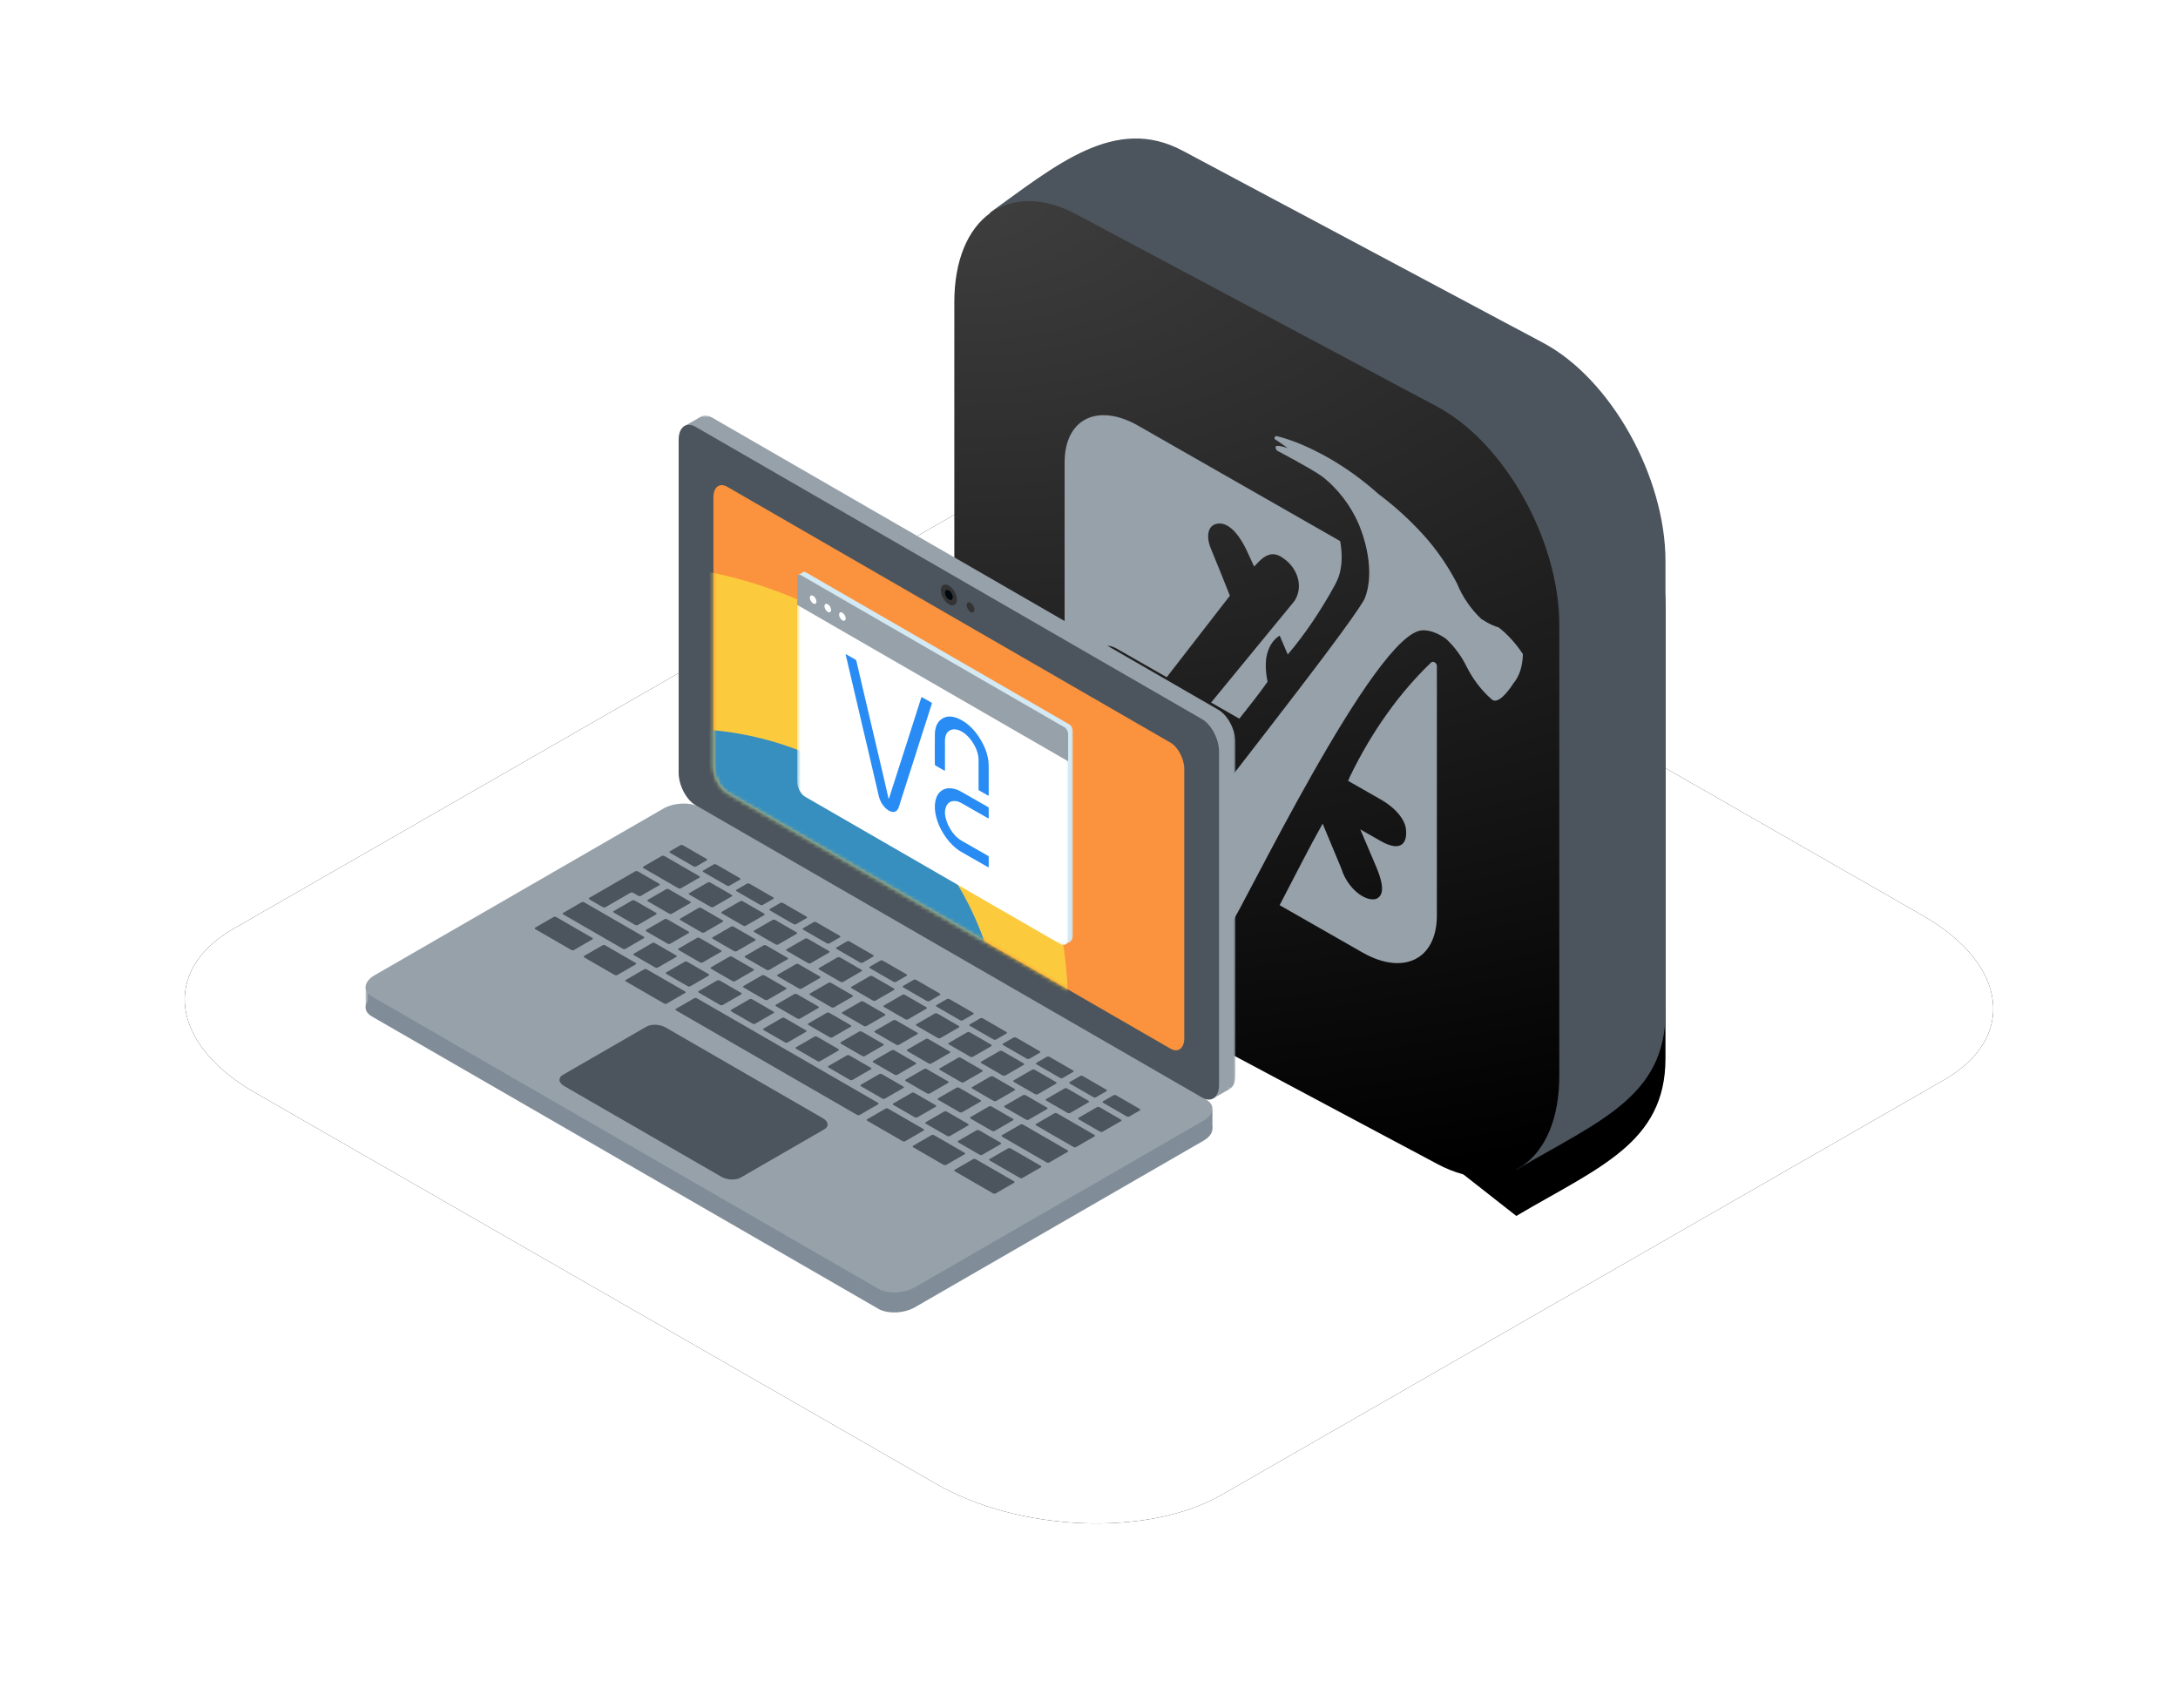 <svg xmlns="http://www.w3.org/2000/svg" xmlns:xlink="http://www.w3.org/1999/xlink" width="566" height="444" viewBox="0 0 566 444"><defs><polygon id="f" points="0 0 7.241 0 7.241 5.209 0 5.209"/><polygon id="h" points="0 0 140.437 0 140.437 175.401 0 175.401"/><polygon id="l" points="0 0 70.412 0 70.412 96.259 0 96.259"/><polygon id="n" points="0 0 70.413 0 70.413 95.743 0 95.743"/><path id="a" d="M18.173,247.965 L195.061,349.593 C216.729,362.18 250.316,363.547 269.384,352.614 L457.178,244.729 C476.174,233.796 473.791,214.737 451.833,202.078 L274.729,100.594 C252.699,88.007 219.474,86.641 200.406,97.573 L12.611,205.459 C-6.096,216.247 -3.785,235.307 18.173,247.965 Z"/><path id="c" d="M153.037,53.123 L59.349,3.18 C41.802,-6.174 26.494,6.894 9.273,19.262 L27.595,143.361 C27.595,165.31 41.802,190.673 59.349,200.026 L146.044,268.064 C167.417,255.443 184.81,249.116 184.81,227.143 L184.81,109.823 C184.791,87.839 170.584,62.476 153.037,53.123 Z"/><path id="j" d="M3.586,146.481 L118.776,79.976 C120.749,78.837 122.363,75.754 122.363,73.124 L122.363,3.138 C122.363,0.508 120.749,-0.712 118.776,0.427 L3.586,66.932 C1.614,68.071 0,71.154 0,73.784 L0,143.77 C0,146.4 1.614,147.62 3.586,146.481"/><filter id="b" width="130.6%" height="153.4%" x="-15.3%" y="-26.7%" filterUnits="objectBoundingBox"><feOffset in="SourceAlpha" result="shadowOffsetOuter1"/><feGaussianBlur in="shadowOffsetOuter1" result="shadowBlurOuter1" stdDeviation="24"/><feColorMatrix in="shadowBlurOuter1" values="0 0 0 0 0.216 0 0 0 0 0.561 0 0 0 0 0.749 0 0 0 0.15 0"/></filter><filter id="d" width="188.9%" height="158.2%" x="-44.4%" y="-24.6%" filterUnits="objectBoundingBox"><feOffset dy="12" in="SourceAlpha" result="shadowOffsetOuter1"/><feGaussianBlur in="shadowOffsetOuter1" result="shadowBlurOuter1" stdDeviation="24"/><feColorMatrix in="shadowBlurOuter1" values="0 0 0 0 0.391 0 0 0 0 0.391 0 0 0 0 0.391 0 0 0 0.3 0"/></filter><radialGradient id="e" cx="0%" cy="1.112%" r="159.596%" fx="0%" fy="1.112%" gradientTransform="matrix(0 .62 -1.909 0 .021 .011)"><stop offset="0%" stop-color="#3F3F3F"/><stop offset="100%"/></radialGradient></defs><g fill="none" fill-rule="evenodd" transform="translate(48 36)"><rect width="470" height="390"/><use xlink:href="#a" fill="#000" filter="url(#b)"/><use xlink:href="#a" fill="#FFF"/><g transform="translate(200)"><use xlink:href="#c" fill="#000" filter="url(#d)"/><use xlink:href="#c" fill="#4C555D"/><path fill="url(#e)" d="M125.442,69.68 L31.753,19.737 C14.207,10.384 0,20.601 0,42.574 L0,159.919 C0,181.867 14.207,207.23 31.753,216.584 L125.462,266.536 C142.989,275.88 157.215,265.673 157.215,243.7 L157.215,126.38 C157.195,104.396 142.989,79.033 125.442,69.68 Z"/><path fill="#97A1AA" fill-rule="nonzero" d="M47.873,149.257 C48.77,149.432 49.805,149.83 50.879,150.443 C53.724,152.07 56.275,154.887 57.99,158.007 L57.999,158.025 C55.976,160.784 54.01,162.951 51.875,164.878 L52.061,164.694 C51.121,165.169 49.818,165.052 48.375,164.228 C47.947,163.983 47.535,163.692 47.137,163.363 L47.171,163.392 C45.032,161.744 43.438,158.855 43.438,156.484 C43.438,155.925 43.525,155.438 43.689,155.033 L43.681,155.06 C43.681,154.686 47.873,149.257 47.873,149.257 Z M28.661,84.233 L28.661,146.85 C28.756,158.187 37.301,172.185 47.86,178.321 L51.013,180.123 C51.013,179.749 55.205,174.32 64.283,163.11 C65.331,161.472 66.726,160.032 68.125,158.225 L42.628,143.653 C42.542,143.608 42.438,143.553 42.334,143.494 C39.96,142.137 37.968,139.27 37.396,136.6 L37.388,136.558 C37.275,136.073 37.21,135.555 37.21,135.056 C37.21,132.121 39.436,131.018 42.186,132.59 C42.217,132.607 42.247,132.624 42.282,132.644 L55.201,140.028 L71.615,118.845 C71.615,118.845 67.774,109.194 66.726,106.733 C66.245,105.64 65.959,104.483 65.959,103.415 C65.959,101.922 66.518,100.892 67.427,100.423 C69.524,99.384 73.014,100.26 76.509,108.22 L77.908,111.257 L79.307,109.819 C82.452,106.772 84.548,108.34 86.293,109.712 C89.087,112.053 90.832,116.406 88.389,120.228 L66.734,146.615 L74.071,150.808 C76.514,147.73 78.961,144.66 81.408,141.21 C81.113,139.849 80.944,138.384 80.944,136.975 C80.944,136.272 80.988,135.604 81.07,134.971 L81.061,135.045 C81.525,132.269 82.772,130.31 84.565,129.204 L84.552,129.211 L86.648,134.134 C90.91,129.147 95.232,122.808 99.018,115.857 L99.568,114.683 C100.256,113.145 100.659,111.138 100.659,108.804 C100.659,107.413 100.516,105.972 100.248,104.511 L100.269,104.648 L47.882,74.707 C47.864,74.697 47.847,74.687 47.825,74.674 C37.245,68.627 28.669,72.877 28.669,84.169 C28.669,84.192 28.669,84.21 28.669,84.233 L28.661,84.233 Z M110.737,171.769 C116.324,174.962 117.372,178.542 117.372,179.661 C117.723,182.842 116.324,185.773 110.737,182.579 L105.497,179.584 L109.689,189.435 C112.132,195.305 111.088,196.946 109.689,197.635 C108.702,197.944 107.42,197.738 106.021,196.939 C103.556,195.53 101.452,192.677 100.62,189.882 L100.607,189.833 L95.717,178.095 C92.227,184.299 88.731,191.245 84.539,199.285 L106.194,211.661 C116.766,217.602 125.307,213.364 125.402,202.15 L125.402,136.917 C125.051,135.972 124.354,135.944 124.003,136.118 C115.83,143.912 108.559,153.991 102.837,165.803 L102.352,166.977 L110.737,171.769 Z M126.502,129.24 C126.978,129.513 127.446,129.817 127.905,130.149 L127.853,130.114 C130.006,132.135 131.794,134.585 133.072,137.164 L133.094,137.209 C134.705,140.464 136.992,143.486 139.646,145.779 L139.733,145.852 C141.132,147.026 143.575,144.322 145.32,141.59 C146.78,139.868 147.676,137.307 147.763,134.066 L147.763,134.038 C146.048,131.422 143.917,129.021 141.561,127.157 L141.474,127.093 C140.491,126.809 139.365,126.327 138.2,125.661 C137.754,125.406 137.312,125.13 136.879,124.837 L136.935,124.873 C134.228,122.319 132.037,119.088 130.677,115.764 L130.647,115.687 C128.234,111.022 125.198,106.643 121.716,102.827 L121.565,102.671 C118.329,99.135 114.574,95.69 110.633,92.731 L110.391,92.555 C106.484,89.038 101.993,85.731 97.341,83.073 C96.034,82.325 94.739,81.645 93.457,81.023 L93.625,81.106 C90.052,79.313 86.718,78.073 83.534,77.289 L83.846,77.379 C83.495,77.179 82.798,77.899 83.495,78.297 C84.193,78.696 86.64,80.469 86.64,80.469 C86.64,80.469 83.495,79.416 83.495,80.165 C83.495,80.913 83.846,81.109 84.193,81.307 C84.539,81.505 92.227,85.525 95.371,87.696 C99.55,90.824 103.045,95.447 105.116,100.281 L105.15,100.366 C106.831,104.478 107.818,108.819 107.818,112.84 C107.818,115.599 107.35,117.976 106.501,119.931 L106.549,119.801 C101.309,129.105 59.749,181.012 57.652,185.032 C55.556,189.052 54.859,192.009 60.797,198.758 C66.734,205.507 69.879,205.811 71.624,204.572 C73.72,202.789 109.693,127.186 121.915,127.839 C123.245,127.832 124.822,128.28 126.502,129.24 Z"/></g><g transform="matrix(-1 0 0 1 273.058 72)"><path fill="#808D98" d="M5.982,180.461 L5.982,185.259 C5.982,185.259 14.084,184.611 13.652,184.525 C13.219,184.438 5.982,180.461 5.982,180.461"/><g transform="translate(218.817 148.636)"><mask id="g" fill="#fff"><use xlink:href="#f"/></mask><polygon fill="#808D98" points="7.241 0 7.241 5.209 0 2.605" mask="url(#g)"/></g><path fill="#808D98" d="M86.816,126.117 L218.441,50.123 C219.533,49.493 220.071,48.646 220.076,47.757 C220.082,46.674 219.297,45.53 217.76,44.642 L142.753,1.337 C139.955,-0.278 135.683,-0.455 133.26,0.944 L1.635,76.938 C-0.788,78.336 -0.482,80.803 2.316,82.418 L77.323,125.724 C80.121,127.339 84.393,127.516 86.816,126.117" transform="translate(5.982 106.088)"/><polygon fill="#97A1AA" points="1.624 175.151 5.888 177.565 5.982 170.451"/><polygon fill="#97A1AA" points="139.145 .456 143.319 2.822 136.682 7.1"/><mask id="i" fill="#fff"><use xlink:href="#h"/></mask><path fill="#97A1AA" d="M4.406,174.877 L136.031,98.883 C138.454,97.484 140.437,93.696 140.437,90.465 L140.437,3.855 C140.437,0.624 138.454,-0.875 136.031,0.524 L4.406,76.518 C1.983,77.917 -0,81.705 -0,84.936 L-0,171.546 C-0,174.777 1.983,176.276 4.406,174.877" mask="url(#i)"/><path fill="#97A1AA" d="M86.816,126.117 L218.441,50.123 C219.533,49.493 220.071,48.646 220.076,47.757 C220.082,46.674 219.297,45.53 217.76,44.642 L142.753,1.337 C139.955,-0.278 135.683,-0.455 133.26,0.944 L1.635,76.938 C-0.788,78.336 -0.482,80.803 2.316,82.418 L77.323,125.724 C80.121,127.339 84.393,127.516 86.816,126.117" transform="translate(5.982 100.879)"/><path fill="#4C555D" d="M8.666,177.302 L140.292,101.308 C142.714,99.909 144.697,96.121 144.697,92.89 L144.697,6.28 C144.697,3.049 142.714,1.55 140.292,2.949 L8.666,78.943 C6.244,80.342 4.261,84.13 4.261,87.361 L4.261,173.971 C4.261,177.202 6.244,178.701 8.666,177.302"/><g transform="translate(13.298 18.105)"><mask id="k" fill="#fff"><use xlink:href="#j"/></mask><use xlink:href="#j" fill="#FB923D"/><circle cx="146.188" cy="136.342" r="116" fill="#FBCB3D" mask="url(#k)"/><circle cx="130.188" cy="146.342" r="83" fill="#378FBF" mask="url(#k)"/></g><g transform="translate(42.209 40.62)"><mask id="m" fill="#fff"><use xlink:href="#l"/></mask><path fill="#D3E9F4" d="M69.488,0.11 L68.364,0.759 L68.364,0.759 L35.206,19.903 L0.925,39.695 C0.416,39.989 0,40.784 0,41.462 L0,42.961 L0,48.53 L0,94.465 C0,95.968 0.922,96.666 2.049,96.015 L68.364,57.728 C69.49,57.078 70.412,55.316 70.412,53.813 L70.412,7.877 L70.412,2.309 L70.412,0.809 C70.412,0.131 69.996,-0.184 69.488,0.11" mask="url(#m)"/><path fill="#D3E9F4" d="M2.087 96.913.596 96.052C.55 96.026.556 95.979.609 95.949L2.074 95.103C2.127 95.072 2.208 95.068 2.254 95.095L3.746 95.956C3.792 95.982 3.786 96.029 3.733 96.06L2.267 96.906C2.214 96.937 2.133 96.94 2.087 96.913M69.842 1.756 68.42.935C68.377.91 68.382.866 68.432.837L69.83.03C69.88 0 69.958-.003 70.001.023L71.423.843C71.467.868 71.462.913 71.411.942L70.014 1.749C69.963 1.779 69.886 1.781 69.842 1.756"/><g transform="translate(1.27 1.257)"><mask id="o" fill="#fff"><use xlink:href="#n"/></mask><path fill="#FFF" d="M68.364,57.213 L2.05,95.5 C0.922,96.15 0,95.453 0,93.95 L0,42.446 C0,40.943 0.922,39.181 2.05,38.53 L68.364,0.244 C69.49,-0.407 70.413,0.29 70.413,1.793 L70.413,53.298 C70.413,54.801 69.49,56.562 68.364,57.213" mask="url(#o)"/><path fill="#288CF4" d="M57.635,20.228 C57.804,20.13 57.854,20.177 57.793,20.39 C57.747,20.55 57.708,20.71 57.671,20.868 C57.21,22.84 56.751,24.812 56.289,26.785 C55.81,28.828 55.326,30.872 54.848,32.915 C54.379,34.922 53.918,36.928 53.448,38.936 C53.13,40.292 52.798,41.651 52.481,43.008 C51.832,45.781 51.19,48.554 50.543,51.327 C50.1,53.228 49.652,55.131 49.208,57.033 C48.948,58.142 48.437,59.172 47.602,60.032 C46.283,61.392 44.855,61.553 44.249,60.453 C43.92,59.857 43.759,59.102 43.533,58.409 C42.923,56.54 42.333,54.653 41.732,52.775 C41.113,50.84 40.487,48.911 39.869,46.974 C39.356,45.367 38.854,43.75 38.34,42.143 C37.728,40.226 37.107,38.317 36.492,36.402 C36.137,35.294 35.788,34.178 35.433,33.069 C35.362,32.849 35.358,32.844 35.602,32.704 C36.315,32.296 37.027,31.891 37.739,31.485 C38.107,31.275 38.114,31.279 38.223,31.621 C38.658,32.992 39.092,34.363 39.528,35.731 C40.334,38.255 41.14,40.778 41.948,43.3 C42.543,45.158 43.141,47.012 43.737,48.869 C44.67,51.777 45.602,54.687 46.535,57.594 C46.551,57.643 46.549,57.73 46.619,57.698 C46.707,57.658 46.71,57.562 46.727,57.488 C46.82,57.075 46.907,56.663 47.002,56.25 C47.531,53.954 48.057,51.659 48.593,49.361 C49.218,46.684 49.855,44.005 50.484,41.328 C51.054,38.906 51.621,36.484 52.188,34.063 C52.797,31.465 53.407,28.867 54.015,26.27 C54.349,24.843 54.685,23.417 55.009,21.992 C55.065,21.749 55.167,21.63 55.349,21.532 C55.719,21.33 56.089,21.112 56.46,20.901 M20.644,49.241 C20.646,47.248 21.194,45.177 22.396,42.995 C23.688,40.649 25.288,38.807 27.211,37.605 C29.595,36.116 31.576,35.967 33.099,37.183 C34.102,37.985 34.604,39.291 34.63,41.03 C34.667,43.567 34.641,46.142 34.64,48.702 C34.639,48.978 34.597,49.047 34.352,49.188 C33.69,49.567 33.028,49.944 32.366,50.323 C32.012,50.525 32.009,50.524 32.009,50.126 C32.009,47.639 32.017,45.147 32.006,42.666 C32.001,41.366 31.578,40.464 30.772,40 C29.21,39.101 26.655,40.29 24.868,43.013 C23.829,44.596 23.276,46.162 23.277,47.704 C23.279,50.198 23.279,52.694 23.279,55.189 C23.279,55.486 23.263,55.513 23.004,55.662 C22.32,56.053 21.637,56.443 20.953,56.832 C20.654,57.003 20.642,56.995 20.642,56.657 C20.641,55.342 20.641,54.026 20.641,52.711 M20.939,75.458 C20.652,75.622 20.643,75.618 20.642,75.287 C20.642,74.546 20.642,73.804 20.642,73.062 C20.642,72.683 20.645,72.677 20.991,72.479 C23.171,71.235 25.35,69.991 27.529,68.751 C27.901,68.54 28.264,68.278 28.629,67.988 C30.769,66.288 32.287,62.786 31.962,60.725 C31.697,59.049 30.814,58.254 29.315,58.342 C28.722,58.377 28.084,58.667 27.438,59.035 C25.28,60.266 23.123,61.497 20.965,62.727 C20.651,62.905 20.642,62.898 20.642,62.544 C20.642,61.81 20.643,61.076 20.643,60.342 C20.644,60.003 20.654,59.986 20.954,59.815 C23.212,58.527 25.469,57.241 27.727,55.95 C28.17,55.697 28.615,55.465 29.043,55.328 C30.391,54.9 31.583,54.902 32.571,55.437 C33.591,55.99 34.227,56.992 34.51,58.405 C34.75,59.605 34.662,60.976 34.291,62.474 C33.903,64.042 33.225,65.58 32.261,67.056 C30.966,69.041 29.469,70.569 27.754,71.567 C26.679,72.193 25.604,72.797 24.528,73.41" mask="url(#o)"/></g><path fill="#97A1AA" d="M71.682,8.618 L1.27,49.271 L1.27,42.203 C1.27,41.525 1.686,40.73 2.194,40.436 L70.757,0.852 C71.266,0.558 71.682,0.872 71.682,1.551 L71.682,8.618 Z"/><path fill="#FFF" d="M60.792 11.141C60.792 11.687 60.408 12.353 59.934 12.626 59.46 12.9 59.077 12.678 59.077 12.131 59.077 11.584 59.46 10.919 59.934 10.646 60.408 10.372 60.792 10.594 60.792 11.141M64.591 8.947C64.591 9.494 64.208 10.16 63.733 10.433 63.26 10.706 62.876 10.484 62.876 9.937 62.876 9.391 63.26 8.726 63.733 8.452 64.208 8.178 64.591 8.4 64.591 8.947M68.391 6.754C68.391 7.3 68.007 7.966 67.533 8.239 67.059 8.513 66.675 8.291 66.675 7.744 66.675 7.197 67.059 6.532 67.533 6.258 68.007 5.985 68.391 6.207 68.391 6.754"/></g><path fill="#333" d="M72.382,47.849 C72.382,49.186 73.321,49.729 74.479,49.06 C75.637,48.391 76.576,46.765 76.576,45.427 C76.576,44.09 75.637,43.548 74.479,44.217 C73.321,44.885 72.382,46.512 72.382,47.849"/><path fill="#00080F" d="M73.458,47.228 C73.458,47.879 73.915,48.143 74.479,47.817 C75.042,47.492 75.499,46.7 75.499,46.049 C75.499,45.399 75.042,45.135 74.479,45.46 C73.915,45.786 73.458,46.577 73.458,47.228"/><path fill="#333" d="M67.822,50.482 C67.822,51.133 68.278,51.397 68.843,51.071 C69.406,50.746 69.862,49.954 69.862,49.303 C69.862,48.653 69.406,48.389 68.843,48.714 C68.278,49.04 67.822,49.831 67.822,50.482"/><path fill="#4C555D" d="M29.71 183.39 34.54 186.178C34.708 186.276 35.024 186.252 35.244 186.126L40.702 182.974C40.921 182.848 40.962 182.665 40.793 182.568L35.964 179.779C35.795 179.682 35.479 179.706 35.259 179.832L29.801 182.983C29.582 183.11 29.541 183.292 29.71 183.39M43.673 181.259 49.132 178.108C49.352 177.981 49.392 177.799 49.224 177.701L44.394 174.913C44.224 174.815 43.91 174.839 43.69 174.965L38.231 178.117C38.011 178.244 37.971 178.426 38.139 178.523L42.969 181.312C43.139 181.409 43.455 181.386 43.673 181.259M52.103 176.392 57.561 173.241C57.781 173.114 57.822 172.932 57.653 172.834L52.823 170.046C52.654 169.948 52.339 169.972 52.119 170.098L46.661 173.25C46.441 173.377 46.4 173.559 46.569 173.656L51.399 176.445C51.568 176.542 51.884 176.519 52.103 176.392M66.083 167.967 61.253 165.179C61.085 165.081 60.769 165.105 60.549 165.231L55.091 168.383C54.872 168.509 54.831 168.692 55 168.789L59.829 171.578C59.998 171.675 60.314 171.651 60.534 171.525L65.992 168.374C66.211 168.247 66.252 168.065 66.083 167.967M68.979 160.364 63.521 163.516C63.301 163.643 63.261 163.825 63.43 163.923L68.259 166.71C68.428 166.809 68.744 166.785 68.963 166.657L74.421 163.506C74.641 163.38 74.682 163.197 74.513 163.101L69.683 160.311C69.514 160.214 69.198 160.238 68.979 160.364M77.408 155.498 71.95 158.649C71.73 158.776 71.69 158.958 71.859 159.056L76.688 161.844C76.857 161.942 77.173 161.918 77.392 161.791L82.85 158.64C83.07 158.513 83.111 158.331 82.942 158.234L78.112 155.445C77.943 155.348 77.627 155.371 77.408 155.498M85.822 156.924 91.28 153.773C91.5 153.646 91.54 153.464 91.371 153.366L86.542 150.578C86.373 150.48 86.057 150.504 85.838 150.631L80.38 153.782C80.16 153.909 80.119 154.091 80.288 154.188L85.118 156.977C85.287 157.074 85.603 157.051 85.822 156.924M94.268 145.764 88.81 148.915C88.59 149.042 88.55 149.224 88.719 149.322L93.548 152.11C93.717 152.208 94.033 152.184 94.252 152.057L99.71 148.906C99.93 148.779 99.971 148.597 99.802 148.5L94.972 145.711C94.803 145.614 94.487 145.637 94.268 145.764M102.698 140.897 97.24 144.048C97.019 144.175 96.98 144.357 97.148 144.455L101.978 147.243C102.147 147.341 102.463 147.317 102.681 147.19L108.139 144.039C108.359 143.912 108.4 143.73 108.231 143.633L103.401 140.844C103.233 140.747 102.916 140.77 102.698 140.897M111.127 136.03 105.669 139.181C105.449 139.308 105.409 139.49 105.578 139.588L110.407 142.376C110.576 142.474 110.892 142.45 111.111 142.323L116.569 139.172C116.789 139.045 116.83 138.863 116.661 138.766L111.831 135.977C111.662 135.88 111.346 135.903 111.127 136.03M119.557 131.163 114.099 134.314C113.879 134.441 113.839 134.623 114.008 134.721L118.837 137.509C119.006 137.607 119.322 137.583 119.541 137.456L124.999 134.305C125.219 134.178 125.26 133.996 125.091 133.899L120.261 131.11C120.092 131.013 119.776 131.036 119.557 131.163M127.987 126.296 122.529 129.447C122.309 129.574 122.268 129.756 122.437 129.854L127.267 132.642C127.436 132.74 127.751 132.716 127.971 132.59L133.429 129.438C133.649 129.311 133.69 129.129 133.521 129.032L128.691 126.243C128.522 126.146 128.206 126.169 127.987 126.296M136.417 121.429 130.959 124.58C130.739 124.707 130.698 124.889 130.867 124.987L135.697 127.775C135.866 127.873 136.181 127.849 136.401 127.723L141.859 124.571C142.079 124.444 142.12 124.262 141.951 124.165L137.121 121.376C136.952 121.279 136.636 121.302 136.417 121.429M148.356 114.536 139.388 119.714C139.168 119.841 139.127 120.023 139.296 120.12L144.126 122.909C144.295 123.006 144.61 122.983 144.83 122.856L153.798 117.678C154.018 117.551 154.059 117.369 153.89 117.272L149.06 114.483C148.891 114.386 148.575 114.409 148.356 114.536M60.008 179.449 55.179 176.661C55.01 176.563 54.694 176.587 54.474 176.713L49.016 179.865C48.796 179.992 48.756 180.174 48.925 180.271L53.754 183.06C53.923 183.157 54.239 183.134 54.458 183.007L59.917 179.856C60.136 179.729 60.177 179.547 60.008 179.449M57.355 175.404 62.184 178.192C62.353 178.29 62.669 178.266 62.889 178.14L68.347 174.988C68.566 174.862 68.607 174.679 68.438 174.582L63.609 171.793C63.44 171.696 63.124 171.72 62.904 171.846L57.446 174.997C57.227 175.124 57.186 175.306 57.355 175.404M76.867 169.715 72.038 166.927C71.869 166.829 71.553 166.853 71.333 166.979L65.875 170.131C65.656 170.257 65.615 170.44 65.784 170.537L70.613 173.326C70.782 173.423 71.098 173.399 71.318 173.273L76.776 170.122C76.995 169.995 77.036 169.813 76.867 169.715M74.214 165.671 79.043 168.459C79.212 168.557 79.528 168.533 79.748 168.407L85.206 165.255C85.425 165.129 85.466 164.946 85.297 164.849L80.468 162.06C80.299 161.963 79.983 161.987 79.763 162.113L74.305 165.264C74.086 165.391 74.045 165.573 74.214 165.671M82.644 160.804 87.473 163.592C87.642 163.69 87.958 163.666 88.178 163.54L93.636 160.388C93.855 160.262 93.896 160.079 93.727 159.982L88.898 157.193C88.729 157.096 88.413 157.12 88.193 157.246L82.735 160.397C82.516 160.524 82.475 160.706 82.644 160.804M91.073 155.937 95.902 158.725C96.071 158.823 96.387 158.799 96.607 158.673L102.065 155.521C102.284 155.395 102.325 155.212 102.156 155.115L97.327 152.326C97.158 152.229 96.842 152.253 96.622 152.379L91.164 155.53C90.945 155.657 90.904 155.839 91.073 155.937M99.503 151.07 104.332 153.858C104.501 153.956 104.817 153.932 105.037 153.806L110.495 150.654C110.714 150.528 110.755 150.345 110.586 150.248L105.757 147.459C105.588 147.362 105.272 147.386 105.052 147.512L99.594 150.663C99.375 150.79 99.334 150.972 99.503 151.07M107.933 146.203 112.762 148.991C112.931 149.089 113.247 149.065 113.467 148.939L118.925 145.787C119.144 145.661 119.185 145.478 119.016 145.381L114.187 142.592C114.018 142.495 113.702 142.519 113.482 142.645L108.024 145.796C107.805 145.923 107.764 146.105 107.933 146.203M121.896 144.072 127.354 140.921C127.574 140.794 127.614 140.612 127.445 140.514L122.616 137.726C122.447 137.628 122.131 137.652 121.912 137.779L116.454 140.93C116.234 141.057 116.194 141.239 116.362 141.336L121.192 144.125C121.361 144.222 121.677 144.199 121.896 144.072M130.326 139.205 135.784 136.054C136.004 135.927 136.045 135.745 135.876 135.647L131.046 132.859C130.878 132.761 130.562 132.785 130.342 132.911L124.884 136.063C124.664 136.19 124.624 136.372 124.792 136.469L129.622 139.258C129.791 139.355 130.107 139.332 130.326 139.205M138.756 134.338 144.214 131.187C144.434 131.06 144.475 130.878 144.305 130.78L139.476 127.992C139.306 127.894 138.992 127.918 138.772 128.044L133.314 131.196C133.094 131.323 133.054 131.505 133.221 131.602L138.052 134.391C138.22 134.488 138.536 134.465 138.756 134.338M147.201 123.177 141.743 126.329C141.523 126.456 141.483 126.638 141.652 126.736L146.481 129.524C146.65 129.621 146.966 129.597 147.185 129.47L152.643 126.32C152.863 126.192 152.903 126.01 152.735 125.913L147.905 123.124C147.736 123.028 147.42 123.05 147.201 123.177M157.191 124.048 163.743 127.831C163.912 127.929 164.228 127.905 164.448 127.778L167.859 125.809C168.079 125.682 168.12 125.499 167.951 125.402L155.956 118.477C155.787 118.379 155.471 118.403 155.252 118.53L149.794 121.681C149.574 121.807 149.533 121.99 149.702 122.087L154.532 124.876C154.701 124.973 155.017 124.95 155.236 124.823L156.487 124.101C156.707 123.974 157.022 123.95 157.191 124.048M42.133 190.116 51.747 184.565C51.967 184.439 52.007 184.256 51.838 184.159L47.009 181.37C46.84 181.273 46.524 181.296 46.305 181.423L36.691 186.974C36.471 187.101 36.43 187.283 36.599 187.38L41.429 190.169C41.598 190.266 41.914 190.243 42.133 190.116M66.521 192.131 71.979 188.98C72.199 188.852 72.239 188.671 72.07 188.572L67.241 185.785C67.072 185.686 66.756 185.71 66.537 185.838L61.079 188.988C60.859 189.115 60.818 189.298 60.987 189.394L65.817 192.184C65.986 192.28 66.302 192.257 66.521 192.131M74.951 187.264 80.409 184.113C80.629 183.986 80.669 183.804 80.5 183.706L75.671 180.918C75.502 180.82 75.186 180.844 74.967 180.971L69.509 184.122C69.289 184.249 69.248 184.431 69.417 184.528L74.247 187.317C74.416 187.414 74.732 187.391 74.951 187.264M83.396 176.103 77.938 179.254C77.718 179.381 77.678 179.563 77.847 179.661L82.676 182.449C82.845 182.547 83.161 182.523 83.38 182.396L88.838 179.245C89.058 179.118 89.099 178.936 88.93 178.839L84.1 176.05C83.931 175.953 83.615 175.976 83.396 176.103M91.81 177.53 97.268 174.379C97.488 174.252 97.528 174.07 97.359 173.972L92.53 171.184C92.361 171.086 92.045 171.11 91.826 171.237L86.368 174.388C86.148 174.515 86.107 174.697 86.276 174.794L91.106 177.583C91.275 177.68 91.591 177.657 91.81 177.53M100.24 172.663 105.698 169.512C105.918 169.385 105.958 169.203 105.789 169.105L100.96 166.317C100.791 166.219 100.475 166.243 100.256 166.37L94.798 169.521C94.578 169.648 94.537 169.83 94.706 169.927L99.536 172.716C99.705 172.813 100.021 172.79 100.24 172.663M108.67 167.796 114.128 164.645C114.348 164.518 114.388 164.336 114.219 164.238L109.39 161.45C109.221 161.352 108.905 161.376 108.686 161.503L103.228 164.654C103.008 164.781 102.967 164.963 103.136 165.06L107.966 167.849C108.135 167.946 108.451 167.923 108.67 167.796M117.099 162.929 122.557 159.778C122.777 159.651 122.817 159.469 122.648 159.371L117.819 156.583C117.65 156.485 117.334 156.509 117.115 156.636L111.657 159.787C111.437 159.914 111.396 160.096 111.565 160.193L116.395 162.982C116.564 163.079 116.88 163.056 117.099 162.929M125.529 158.062 130.987 154.911C131.207 154.784 131.248 154.602 131.079 154.504L126.249 151.716C126.08 151.618 125.765 151.642 125.545 151.768L120.087 154.92C119.867 155.047 119.826 155.229 119.995 155.326L124.825 158.115C124.994 158.212 125.31 158.189 125.529 158.062M133.959 153.195 139.417 150.044C139.637 149.917 139.678 149.735 139.509 149.637L134.679 146.849C134.51 146.751 134.195 146.775 133.975 146.901L128.517 150.053C128.297 150.18 128.256 150.362 128.425 150.459L133.255 153.248C133.424 153.345 133.74 153.322 133.959 153.195M142.389 148.328 147.847 145.177C148.067 145.05 148.107 144.868 147.938 144.77L143.109 141.982C142.94 141.884 142.624 141.908 142.405 142.035L136.947 145.186C136.727 145.313 136.686 145.495 136.855 145.592L141.685 148.381C141.854 148.478 142.17 148.455 142.389 148.328M150.819 143.461 156.277 140.31C156.497 140.183 156.537 140.001 156.368 139.903L151.539 137.115C151.37 137.017 151.054 137.041 150.835 137.168L145.377 140.319C145.157 140.446 145.116 140.628 145.285 140.725L150.115 143.514C150.284 143.611 150.6 143.588 150.819 143.461M159.248 138.594 174.638 129.709C174.857 129.582 174.898 129.4 174.729 129.302L169.899 126.514C169.73 126.416 169.415 126.44 169.195 126.567L153.806 135.452C153.586 135.579 153.545 135.761 153.714 135.858L158.544 138.647C158.713 138.744 159.029 138.721 159.248 138.594M50.543 195.418 55.373 198.206C55.541 198.304 55.857 198.28 56.077 198.154L63.81 193.689C64.03 193.562 64.071 193.38 63.902 193.282L59.072 190.494C58.903 190.396 58.587 190.42 58.368 190.546L50.634 195.011C50.415 195.138 50.374 195.32 50.543 195.418M67.447 193.345 57.598 199.032C57.378 199.158 57.337 199.341 57.506 199.438L62.336 202.227C62.505 202.324 62.82 202.3 63.04 202.174L72.889 196.487C73.109 196.36 73.15 196.178 72.981 196.081L68.151 193.292C67.982 193.195 67.666 193.218 67.447 193.345M78.262 187.101 70.449 191.612C70.23 191.738 70.189 191.921 70.358 192.018L75.187 194.807C75.356 194.904 75.672 194.881 75.892 194.754L83.704 190.243C83.924 190.116 83.965 189.934 83.796 189.837L78.966 187.048C78.797 186.951 78.481 186.974 78.262 187.101M90.192 180.213 81.108 185.458C80.888 185.585 80.847 185.767 81.016 185.864L85.846 188.653C86.015 188.75 86.331 188.727 86.55 188.6L95.634 183.355C95.854 183.228 95.895 183.046 95.726 182.949L90.896 180.16C90.727 180.063 90.411 180.086 90.192 180.213M98.369 181.776 145.348 154.653C145.568 154.526 145.608 154.343 145.44 154.246L140.61 151.458C140.441 151.36 140.125 151.384 139.906 151.51L92.927 178.634C92.707 178.761 92.666 178.943 92.835 179.04L97.665 181.829C97.834 181.926 98.15 181.903 98.369 181.776M152.922 143.996 143.073 149.683C142.853 149.809 142.812 149.992 142.981 150.089L147.811 152.878C147.98 152.975 148.295 152.951 148.515 152.825L158.364 147.138C158.584 147.011 158.625 146.829 158.456 146.732L153.626 143.943C153.457 143.846 153.141 143.869 152.922 143.996M163.737 137.752 155.924 142.263C155.705 142.389 155.664 142.572 155.833 142.669L160.662 145.458C160.831 145.555 161.147 145.532 161.367 145.405L169.179 140.894C169.399 140.767 169.44 140.585 169.271 140.488L164.441 137.699C164.272 137.602 163.956 137.625 163.737 137.752M176.464 130.404 167.184 135.762C166.965 135.889 166.924 136.071 167.093 136.168L171.922 138.957C172.091 139.054 172.407 139.031 172.626 138.904L181.906 133.546C182.126 133.419 182.167 133.237 181.998 133.14L177.168 130.351C176.999 130.254 176.683 130.277 176.464 130.404M68.863 182.377 64.033 179.589C63.865 179.491 63.549 179.515 63.329 179.641L57.871 182.793C57.652 182.919 57.611 183.102 57.78 183.199L62.609 185.988C62.778 186.085 63.094 186.061 63.314 185.935L68.772 182.784C68.991 182.657 69.032 182.475 68.863 182.377M77.293 177.51 72.463 174.722C72.295 174.624 71.979 174.648 71.759 174.774L66.301 177.926C66.082 178.052 66.041 178.235 66.21 178.332L71.039 181.121C71.208 181.218 71.524 181.194 71.744 181.068L77.202 177.917C77.421 177.79 77.462 177.608 77.293 177.51M80.173 176.201 85.631 173.05C85.851 172.923 85.891 172.741 85.722 172.643L80.893 169.855C80.724 169.757 80.408 169.781 80.189 169.908L74.731 173.059C74.511 173.186 74.47 173.368 74.639 173.465L79.469 176.254C79.638 176.351 79.954 176.328 80.173 176.201M88.619 165.041 83.161 168.192C82.941 168.319 82.9 168.501 83.069 168.599L87.899 171.387C88.068 171.485 88.383 171.461 88.603 171.335L94.061 168.183C94.281 168.056 94.322 167.874 94.153 167.777L89.323 164.988C89.154 164.891 88.838 164.914 88.619 165.041M97.049 160.174 91.591 163.325C91.371 163.452 91.329 163.634 91.499 163.732L96.329 166.52C96.498 166.618 96.812 166.594 97.032 166.468L102.49 163.316C102.71 163.189 102.751 163.007 102.582 162.91L97.752 160.121C97.584 160.024 97.267 160.047 97.049 160.174M105.478 155.307 100.02 158.458C99.8 158.585 99.759 158.767 99.928 158.865L104.758 161.653C104.927 161.751 105.242 161.727 105.462 161.601L110.92 158.449C111.14 158.322 111.181 158.14 111.012 158.043L106.182 155.254C106.013 155.157 105.697 155.18 105.478 155.307M113.908 150.44 108.45 153.591C108.23 153.718 108.19 153.9 108.359 153.998L113.188 156.786C113.357 156.884 113.673 156.86 113.892 156.733L119.35 153.582C119.57 153.455 119.611 153.273 119.442 153.176L114.612 150.387C114.443 150.29 114.127 150.313 113.908 150.44M127.871 148.309 123.041 145.521C122.873 145.423 122.557 145.447 122.337 145.573L116.879 148.725C116.66 148.851 116.619 149.034 116.788 149.131L121.617 151.92C121.786 152.017 122.102 151.993 122.322 151.867L127.78 148.716C127.999 148.589 128.04 148.407 127.871 148.309M136.301 143.442 131.471 140.654C131.303 140.556 130.987 140.58 130.767 140.706L125.309 143.858C125.09 143.984 125.049 144.167 125.218 144.264L130.047 147.053C130.216 147.15 130.532 147.126 130.752 147L136.21 143.849C136.429 143.722 136.47 143.54 136.301 143.442M144.731 138.575 139.901 135.787C139.733 135.689 139.417 135.713 139.197 135.839L133.739 138.991C133.52 139.117 133.479 139.3 133.648 139.397L138.477 142.186C138.646 142.283 138.962 142.259 139.182 142.133L144.64 138.982C144.859 138.855 144.9 138.673 144.731 138.575M153.16 133.708 148.33 130.92C148.162 130.822 147.846 130.846 147.626 130.972L142.168 134.124C141.949 134.25 141.908 134.433 142.077 134.53L146.906 137.319C147.075 137.416 147.391 137.392 147.611 137.266L153.069 134.115C153.288 133.988 153.329 133.806 153.16 133.708M150.507 129.663 155.337 132.451C155.505 132.549 155.821 132.525 156.041 132.399L161.499 129.247C161.718 129.121 161.759 128.938 161.59 128.841L156.761 126.052C156.592 125.955 156.276 125.979 156.056 126.105L150.598 129.256C150.379 129.383 150.338 129.565 150.507 129.663M60.694 187.086 55.864 184.298C55.696 184.2 55.38 184.224 55.16 184.35L43.665 190.987C43.445 191.114 43.405 191.296 43.574 191.394L48.403 194.182C48.572 194.28 48.888 194.256 49.107 194.129L60.603 187.493C60.822 187.366 60.863 187.184 60.694 187.086M28.299 182.167 34.337 178.681C34.556 178.555 34.597 178.372 34.428 178.275L31.668 176.681C31.498 176.583 31.183 176.607 30.963 176.734L24.925 180.219C24.706 180.346 24.666 180.528 24.834 180.626L27.596 182.22C27.765 182.317 28.081 182.294 28.299 182.167M36.958 177.168 42.995 173.682C43.215 173.556 43.256 173.373 43.087 173.276L40.326 171.682C40.157 171.584 39.841 171.608 39.622 171.735L33.584 175.22C33.365 175.347 33.324 175.529 33.493 175.627L36.254 177.221C36.423 177.318 36.739 177.295 36.958 177.168M45.617 172.169 51.654 168.683C51.873 168.557 51.914 168.374 51.745 168.277L48.984 166.683C48.816 166.585 48.499 166.609 48.281 166.736L42.242 170.221C42.023 170.348 41.983 170.53 42.151 170.628L44.913 172.222C45.081 172.319 45.398 172.296 45.617 172.169M54.275 167.17 60.312 163.684C60.532 163.558 60.573 163.375 60.404 163.278L57.643 161.684C57.474 161.586 57.158 161.61 56.939 161.737L50.901 165.222C50.682 165.349 50.641 165.531 50.81 165.629L53.571 167.223C53.74 167.32 54.056 167.297 54.275 167.17M62.934 162.171 68.971 158.685C69.191 158.559 69.232 158.376 69.063 158.279L66.302 156.685C66.133 156.587 65.817 156.611 65.598 156.738L59.56 160.223C59.341 160.35 59.3 160.532 59.469 160.63L62.23 162.224C62.399 162.321 62.715 162.298 62.934 162.171M71.592 157.172 77.629 153.686C77.849 153.56 77.89 153.377 77.721 153.28L74.96 151.686C74.791 151.588 74.475 151.612 74.256 151.739L68.218 155.224C67.999 155.351 67.958 155.533 68.127 155.631L70.888 157.225C71.057 157.322 71.373 157.299 71.592 157.172M80.251 152.173 86.288 148.687C86.508 148.561 86.549 148.378 86.38 148.281L83.619 146.687C83.45 146.589 83.134 146.613 82.915 146.74L76.877 150.225C76.658 150.352 76.617 150.534 76.786 150.632L79.547 152.226C79.716 152.323 80.032 152.3 80.251 152.173M88.909 147.174 94.946 143.688C95.166 143.562 95.207 143.379 95.038 143.282L92.277 141.688C92.108 141.59 91.792 141.614 91.573 141.741L85.535 145.226C85.316 145.353 85.275 145.535 85.444 145.633L88.205 147.227C88.374 147.324 88.69 147.301 88.909 147.174M97.568 142.175 103.605 138.69C103.824 138.563 103.865 138.381 103.696 138.283L100.935 136.689C100.767 136.592 100.451 136.615 100.231 136.742L94.194 140.227C93.975 140.354 93.934 140.536 94.103 140.634L96.864 142.228C97.033 142.325 97.349 142.302 97.568 142.175M106.227 137.176 112.264 133.69C112.484 133.564 112.525 133.381 112.356 133.284L109.595 131.69C109.426 131.592 109.11 131.616 108.891 131.743L102.853 135.228C102.634 135.355 102.593 135.537 102.762 135.635L105.523 137.229C105.692 137.326 106.008 137.303 106.227 137.176M114.885 132.177 120.922 128.691C121.142 128.565 121.183 128.382 121.014 128.285L118.253 126.691C118.084 126.593 117.768 126.617 117.549 126.744L111.511 130.229C111.292 130.356 111.251 130.538 111.42 130.636L114.181 132.23C114.35 132.327 114.666 132.304 114.885 132.177M123.544 127.178 129.581 123.692C129.801 123.566 129.842 123.383 129.673 123.286L126.912 121.692C126.743 121.594 126.427 121.618 126.208 121.745L120.17 125.23C119.951 125.357 119.91 125.539 120.079 125.637L122.84 127.231C123.009 127.328 123.325 127.305 123.544 127.178M132.202 122.179 138.239 118.693C138.459 118.567 138.5 118.384 138.331 118.287L135.57 116.693C135.401 116.595 135.085 116.619 134.866 116.746L128.828 120.231C128.609 120.358 128.568 120.54 128.737 120.638L131.498 122.232C131.667 122.329 131.983 122.306 132.202 122.179M140.861 117.18 146.898 113.694C147.118 113.567 147.159 113.385 146.99 113.287L144.229 111.694C144.06 111.596 143.744 111.62 143.525 111.746L137.487 115.231C137.268 115.359 137.227 115.54 137.396 115.638L140.157 117.233C140.326 117.329 140.642 117.306 140.861 117.18M174.448 174.298 133.58 197.893C132.101 198.747 129.864 198.84 128.583 198.1L106.85 185.553C105.569 184.813 105.73 183.522 107.209 182.668L148.077 159.073C149.556 158.219 151.793 158.126 153.074 158.865L174.807 171.413C176.088 172.152 175.927 173.444 174.448 174.298"/></g></g></svg>